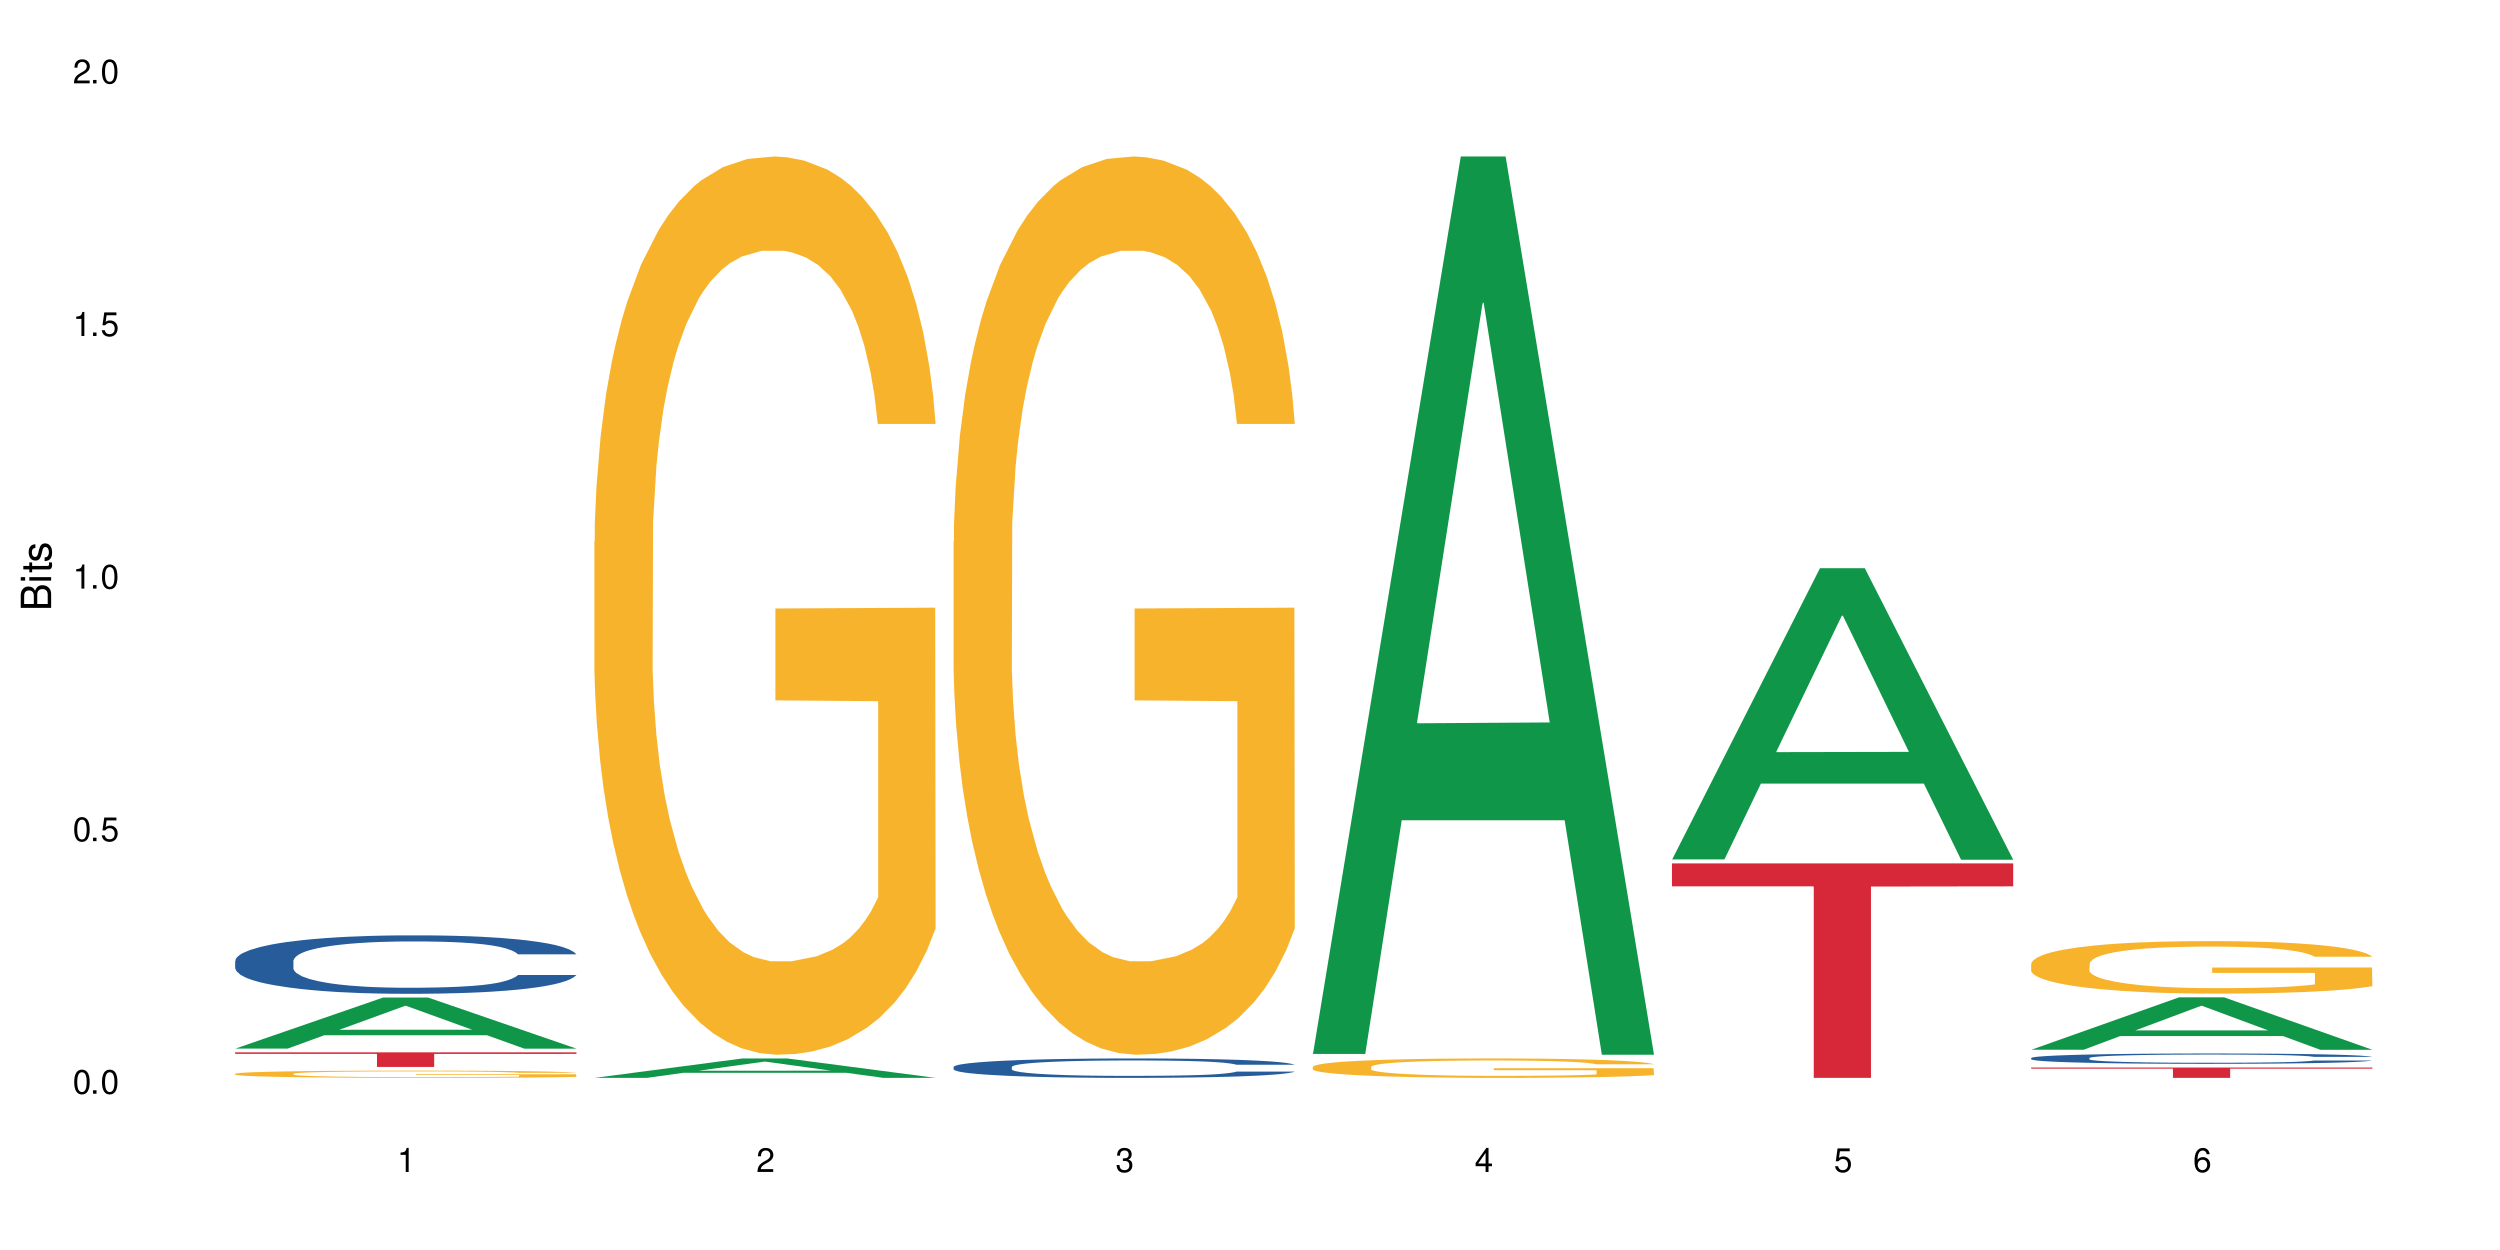 <?xml version="1.0" encoding="UTF-8"?>
<svg xmlns="http://www.w3.org/2000/svg" xmlns:xlink="http://www.w3.org/1999/xlink" width="720" height="360" viewBox="0 0 720 360">
<defs>
<g>
<g id="glyph-0-0">
</g>
<g id="glyph-0-1">
<path d="M 2.641 -6.938 C 2 -6.938 1.422 -6.656 1.078 -6.172 C 0.641 -5.562 0.406 -4.641 0.406 -3.359 C 0.406 -1.016 1.188 0.219 2.641 0.219 C 4.078 0.219 4.859 -1.016 4.859 -3.297 C 4.859 -4.641 4.656 -5.547 4.203 -6.172 C 3.844 -6.656 3.281 -6.938 2.641 -6.938 Z M 2.641 -6.188 C 3.547 -6.188 4 -5.25 4 -3.375 C 4 -1.406 3.562 -0.484 2.625 -0.484 C 1.734 -0.484 1.281 -1.438 1.281 -3.344 C 1.281 -5.25 1.734 -6.188 2.641 -6.188 Z M 2.641 -6.188 "/>
</g>
<g id="glyph-0-2">
<path d="M 1.828 -1 L 0.828 -1 L 0.828 0 L 1.828 0 Z M 1.828 -1 "/>
</g>
<g id="glyph-0-3">
<path d="M 4.562 -6.797 L 1.062 -6.797 L 0.547 -3.094 L 1.328 -3.094 C 1.719 -3.562 2.047 -3.734 2.578 -3.734 C 3.484 -3.734 4.062 -3.109 4.062 -2.094 C 4.062 -1.125 3.484 -0.531 2.578 -0.531 C 1.828 -0.531 1.375 -0.906 1.188 -1.672 L 0.328 -1.672 C 0.453 -1.109 0.547 -0.844 0.75 -0.594 C 1.125 -0.078 1.828 0.219 2.594 0.219 C 3.969 0.219 4.922 -0.781 4.922 -2.219 C 4.922 -3.562 4.031 -4.484 2.719 -4.484 C 2.25 -4.484 1.859 -4.359 1.469 -4.062 L 1.734 -5.969 L 4.562 -5.969 Z M 4.562 -6.797 "/>
</g>
<g id="glyph-0-4">
<path d="M 2.484 -4.938 L 2.484 0 L 3.328 0 L 3.328 -6.938 L 2.766 -6.938 C 2.469 -5.875 2.281 -5.734 0.984 -5.562 L 0.984 -4.938 Z M 2.484 -4.938 "/>
</g>
<g id="glyph-0-5">
<path d="M 4.859 -0.828 L 1.281 -0.828 C 1.359 -1.406 1.672 -1.781 2.5 -2.281 L 3.469 -2.828 C 4.406 -3.344 4.906 -4.062 4.906 -4.906 C 4.906 -5.484 4.672 -6.031 4.266 -6.406 C 3.859 -6.766 3.375 -6.938 2.719 -6.938 C 1.859 -6.938 1.219 -6.625 0.844 -6.031 C 0.609 -5.672 0.5 -5.234 0.484 -4.531 L 1.328 -4.531 C 1.359 -5.016 1.406 -5.281 1.531 -5.516 C 1.75 -5.938 2.188 -6.203 2.703 -6.203 C 3.469 -6.203 4.031 -5.641 4.031 -4.891 C 4.031 -4.344 3.719 -3.859 3.125 -3.516 L 2.234 -3 C 0.812 -2.172 0.406 -1.531 0.328 -0.016 L 4.859 -0.016 Z M 4.859 -0.828 "/>
</g>
<g id="glyph-0-6">
<path d="M 2.125 -3.188 L 2.578 -3.188 C 3.5 -3.188 3.984 -2.766 3.984 -1.922 C 3.984 -1.062 3.469 -0.531 2.594 -0.531 C 1.656 -0.531 1.203 -1 1.156 -2.016 L 0.312 -2.016 C 0.344 -1.453 0.438 -1.094 0.609 -0.781 C 0.953 -0.109 1.625 0.219 2.547 0.219 C 3.953 0.219 4.859 -0.625 4.859 -1.938 C 4.859 -2.828 4.516 -3.297 3.703 -3.594 C 4.344 -3.844 4.656 -4.328 4.656 -5.031 C 4.656 -6.219 3.875 -6.938 2.578 -6.938 C 1.203 -6.938 0.484 -6.172 0.453 -4.703 L 1.297 -4.703 C 1.312 -5.125 1.344 -5.359 1.453 -5.578 C 1.641 -5.969 2.062 -6.203 2.594 -6.203 C 3.344 -6.203 3.797 -5.75 3.797 -5 C 3.797 -4.516 3.609 -4.219 3.25 -4.047 C 3.016 -3.953 2.703 -3.922 2.125 -3.906 Z M 2.125 -3.188 "/>
</g>
<g id="glyph-0-7">
<path d="M 3.141 -1.672 L 3.141 0 L 3.984 0 L 3.984 -1.672 L 4.984 -1.672 L 4.984 -2.438 L 3.984 -2.438 L 3.984 -6.938 L 3.359 -6.938 L 0.266 -2.578 L 0.266 -1.672 Z M 3.141 -2.438 L 1 -2.438 L 3.141 -5.5 Z M 3.141 -2.438 "/>
</g>
<g id="glyph-0-8">
<path d="M 4.781 -5.125 C 4.609 -6.266 3.891 -6.938 2.844 -6.938 C 2.094 -6.938 1.422 -6.578 1.031 -5.953 C 0.594 -5.266 0.406 -4.422 0.406 -3.172 C 0.406 -2 0.578 -1.25 0.984 -0.641 C 1.359 -0.078 1.953 0.219 2.703 0.219 C 3.984 0.219 4.922 -0.75 4.922 -2.094 C 4.922 -3.375 4.062 -4.281 2.844 -4.281 C 2.172 -4.281 1.641 -4.031 1.281 -3.516 C 1.281 -5.234 1.828 -6.188 2.797 -6.188 C 3.391 -6.188 3.797 -5.797 3.938 -5.125 Z M 2.734 -3.531 C 3.547 -3.531 4.062 -2.953 4.062 -2.031 C 4.062 -1.156 3.484 -0.531 2.703 -0.531 C 1.922 -0.531 1.328 -1.188 1.328 -2.078 C 1.328 -2.938 1.906 -3.531 2.734 -3.531 Z M 2.734 -3.531 "/>
</g>
<g id="glyph-1-0">
</g>
<g id="glyph-1-1">
<path d="M 0 -0.953 L 0 -4.891 C 0 -5.719 -0.234 -6.344 -0.734 -6.797 C -1.188 -7.234 -1.812 -7.469 -2.5 -7.469 C -3.547 -7.469 -4.188 -7 -4.625 -5.875 C -4.984 -6.688 -5.625 -7.094 -6.531 -7.094 C -7.172 -7.094 -7.734 -6.859 -8.141 -6.391 C -8.562 -5.922 -8.75 -5.344 -8.75 -4.5 L -8.75 -0.953 Z M -4.984 -2.062 L -7.766 -2.062 L -7.766 -4.219 C -7.766 -4.844 -7.688 -5.203 -7.453 -5.5 C -7.219 -5.812 -6.859 -5.969 -6.375 -5.969 C -5.891 -5.969 -5.531 -5.812 -5.297 -5.5 C -5.062 -5.203 -4.984 -4.844 -4.984 -4.219 Z M -0.984 -2.062 L -4 -2.062 L -4 -4.781 C -4 -5.766 -3.438 -6.359 -2.484 -6.359 C -1.547 -6.359 -0.984 -5.766 -0.984 -4.781 Z M -0.984 -2.062 "/>
</g>
<g id="glyph-1-2">
<path d="M -6.281 -1.797 L -6.281 -0.797 L 0 -0.797 L 0 -1.797 Z M -8.75 -1.797 L -8.75 -0.797 L -7.484 -0.797 L -7.484 -1.797 Z M -8.75 -1.797 "/>
</g>
<g id="glyph-1-3">
<path d="M -6.281 -3.047 L -6.281 -2.016 L -8.016 -2.016 L -8.016 -1.016 L -6.281 -1.016 L -6.281 -0.172 L -5.469 -0.172 L -5.469 -1.016 L -0.719 -1.016 C -0.078 -1.016 0.281 -1.453 0.281 -2.234 C 0.281 -2.5 0.25 -2.719 0.188 -3.047 L -0.641 -3.047 C -0.609 -2.906 -0.594 -2.766 -0.594 -2.562 C -0.594 -2.141 -0.719 -2.016 -1.156 -2.016 L -5.469 -2.016 L -5.469 -3.047 Z M -6.281 -3.047 "/>
</g>
<g id="glyph-1-4">
<path d="M -4.531 -5.25 C -5.766 -5.25 -6.469 -4.422 -6.469 -2.969 C -6.469 -1.516 -5.719 -0.562 -4.547 -0.562 C -3.562 -0.562 -3.094 -1.062 -2.734 -2.562 L -2.516 -3.484 C -2.344 -4.188 -2.094 -4.469 -1.641 -4.469 C -1.047 -4.469 -0.641 -3.875 -0.641 -3 C -0.641 -2.453 -0.797 -2 -1.062 -1.75 C -1.25 -1.594 -1.422 -1.531 -1.875 -1.469 L -1.875 -0.406 C -0.422 -0.453 0.281 -1.266 0.281 -2.922 C 0.281 -4.5 -0.5 -5.516 -1.719 -5.516 C -2.656 -5.516 -3.172 -4.984 -3.469 -3.734 L -3.703 -2.766 C -3.891 -1.953 -4.156 -1.609 -4.594 -1.609 C -5.188 -1.609 -5.547 -2.125 -5.547 -2.938 C -5.547 -3.75 -5.203 -4.172 -4.531 -4.203 Z M -4.531 -5.25 "/>
</g>
</g>
</defs>
<rect x="-72" y="-36" width="864" height="432" fill="rgb(100%, 100%, 100%)" fill-opacity="1"/>
<path fill-rule="nonzero" fill="rgb(6.275%, 58.824%, 28.235%)" fill-opacity="1" d="M 67.73 301.996 L 67.836 301.98 L 110.359 287.285 L 123.273 287.285 L 166.008 302.008 L 150.992 302.008 L 140.281 298.164 L 93.352 298.164 L 82.852 301.996 L 67.73 301.996 L 97.863 296.574 L 135.977 296.562 L 116.973 289.688 L 116.766 289.676 L 116.555 289.719 L 97.758 296.562 L 97.863 296.574 Z M 67.73 301.996 "/>
<path fill-rule="nonzero" fill="rgb(14.51%, 36.078%, 60%)" fill-opacity="1" d="M 67.73 276.711 L 67.852 276.695 L 67.852 276.324 L 68.211 275.742 L 69.051 275.004 L 69.887 274.496 L 72.047 273.586 L 75.043 272.711 L 78.156 272.031 L 80.434 271.633 L 82.473 271.324 L 87.145 270.758 L 90.145 270.465 L 93.379 270.203 L 97.332 269.941 L 100.211 269.785 L 106.684 269.539 L 111.477 269.434 L 115.191 269.387 L 123.223 269.387 L 128.016 269.449 L 131.492 269.527 L 135.324 269.648 L 138.562 269.785 L 144.195 270.125 L 149.227 270.555 L 151.504 270.801 L 155.102 271.281 L 157.855 271.742 L 159.773 272.141 L 161.934 272.711 L 163.848 273.402 L 165.289 274.188 L 166.008 274.848 L 149.227 274.848 L 148.391 274.234 L 147.43 273.758 L 145.633 273.125 L 143.836 272.68 L 141.316 272.234 L 139.039 271.941 L 135.926 271.648 L 133.168 271.465 L 130.293 271.324 L 127.535 271.234 L 122.262 271.141 L 116.148 271.141 L 113.871 271.172 L 109.199 271.293 L 106.684 271.402 L 103.086 271.617 L 100.57 271.816 L 97.574 272.125 L 95.535 272.387 L 93.02 272.785 L 91.223 273.141 L 89.184 273.648 L 87.984 274.031 L 86.906 274.465 L 85.949 274.973 L 85.23 275.512 L 84.75 276.078 L 84.508 276.633 L 84.508 279.02 L 84.75 279.57 L 85.348 280.219 L 86.906 281.156 L 89.184 281.973 L 91.82 282.617 L 94.336 283.078 L 95.777 283.293 L 97.691 283.539 L 100.688 283.848 L 105.004 284.156 L 107.52 284.277 L 111.355 284.402 L 115.312 284.465 L 120.586 284.465 L 125.258 284.402 L 128.375 284.324 L 131.609 284.203 L 136.043 283.941 L 138.801 283.695 L 141.199 283.402 L 142.996 283.109 L 144.195 282.863 L 145.992 282.387 L 147.43 281.863 L 148.508 281.324 L 149.227 280.801 L 166.008 280.801 L 165.289 281.418 L 164.207 282.02 L 163.129 282.465 L 161.453 283.004 L 159.535 283.48 L 156.777 284.02 L 154.5 284.371 L 151.504 284.758 L 148.75 285.047 L 145.754 285.309 L 141.316 285.617 L 138.441 285.773 L 135.324 285.91 L 131.609 286.031 L 126.938 286.141 L 121.902 286.203 L 117.227 286.219 L 112.195 286.188 L 108.48 286.125 L 103.566 285.988 L 97.453 285.711 L 93.02 285.418 L 89.543 285.125 L 86.547 284.816 L 83.191 284.402 L 78.875 283.727 L 76.238 283.203 L 74.441 282.773 L 72.406 282.172 L 70.969 281.633 L 69.289 280.773 L 68.09 279.68 L 67.73 278.832 Z M 67.73 276.711 "/>
<path fill-rule="nonzero" fill="rgb(96.863%, 70.196%, 16.863%)" fill-opacity="1" d="M 67.73 309.234 L 67.852 309.234 L 67.852 309.195 L 68.332 309.109 L 69.527 308.988 L 71.086 308.891 L 72.766 308.816 L 73.844 308.777 L 75.641 308.719 L 77.199 308.676 L 81.152 308.59 L 86.188 308.512 L 88.945 308.477 L 92.059 308.441 L 96.496 308.406 L 98.531 308.395 L 104.766 308.363 L 111.836 308.344 L 119.625 308.34 L 123.223 308.34 L 128.133 308.348 L 134.848 308.367 L 138.68 308.387 L 141.676 308.406 L 144.793 308.434 L 148.629 308.469 L 152.223 308.516 L 155.102 308.562 L 157.977 308.617 L 160.375 308.68 L 162.41 308.746 L 164.207 308.828 L 165.289 308.895 L 166.008 308.961 L 149.348 308.961 L 148.391 308.895 L 147.309 308.844 L 145.512 308.781 L 143.715 308.734 L 141.918 308.699 L 138.562 308.648 L 135.684 308.617 L 132.09 308.59 L 128.613 308.574 L 124.66 308.562 L 122.262 308.559 L 115.91 308.559 L 110.156 308.57 L 106.801 308.586 L 104.406 308.602 L 101.047 308.629 L 99.012 308.652 L 97.812 308.668 L 94.219 308.727 L 91.82 308.781 L 90.504 308.816 L 88.824 308.875 L 87.625 308.926 L 86.309 309.004 L 85.59 309.059 L 84.629 309.191 L 84.508 309.535 L 84.871 309.605 L 85.59 309.684 L 86.547 309.754 L 87.984 309.828 L 89.422 309.883 L 91.941 309.957 L 94.098 310.008 L 95.777 310.039 L 99.012 310.09 L 100.328 310.109 L 103.445 310.141 L 106.684 310.168 L 110.637 310.191 L 113.633 310.203 L 118.426 310.211 L 124.539 310.211 L 131.73 310.203 L 136.285 310.188 L 139.398 310.172 L 141.438 310.156 L 143.953 310.137 L 145.754 310.117 L 147.43 310.098 L 149.469 310.062 L 149.469 309.605 L 119.863 309.605 L 119.863 309.391 L 165.887 309.391 L 166.008 310.137 L 163.488 310.188 L 160.375 310.238 L 157.379 310.277 L 154.262 310.309 L 149.828 310.344 L 146.23 310.367 L 140.719 310.395 L 135.684 310.41 L 130.41 310.422 L 125.738 310.43 L 120.223 310.43 L 115.312 310.426 L 110.039 310.414 L 105.844 310.398 L 102.008 310.383 L 98.172 310.355 L 93.379 310.316 L 90.262 310.285 L 87.027 310.242 L 83.789 310.195 L 80.914 310.145 L 78.996 310.105 L 77.078 310.059 L 75.043 310 L 73.125 309.938 L 71.688 309.875 L 70.367 309.809 L 69.41 309.746 L 68.449 309.66 L 67.969 309.59 L 67.73 309.531 Z M 67.73 309.234 "/>
<path fill-rule="nonzero" fill="rgb(83.922%, 15.686%, 22.353%)" fill-opacity="1" d="M 67.73 303.074 L 166.008 303.074 L 166.008 303.523 L 125.047 303.527 L 125.047 307.273 L 108.57 307.273 L 108.57 303.531 L 108.332 303.523 L 67.73 303.523 Z M 67.73 303.074 "/>
<path fill-rule="nonzero" fill="rgb(6.275%, 58.824%, 28.235%)" fill-opacity="1" d="M 171.18 310.426 L 171.285 310.422 L 213.809 304.836 L 226.723 304.836 L 269.453 310.43 L 254.441 310.43 L 243.73 308.969 L 196.797 308.969 L 186.297 310.426 L 171.18 310.426 L 201.312 308.367 L 239.426 308.359 L 220.422 305.75 L 220.211 305.746 L 220 305.762 L 201.207 308.359 L 201.312 308.367 Z M 171.18 310.426 "/>
<path fill-rule="nonzero" fill="rgb(96.863%, 70.196%, 16.863%)" fill-opacity="1" d="M 171.18 155.871 L 171.297 155.633 L 171.297 150.91 L 171.777 140.277 L 172.977 125.629 L 174.535 113.578 L 176.211 104.129 L 177.293 99.168 L 179.09 92.078 L 180.648 86.883 L 184.602 76.25 L 189.637 66.328 L 192.391 62.074 L 195.508 58.059 L 199.941 53.57 L 201.98 51.914 L 208.211 48.137 L 215.281 45.773 L 223.074 45.062 L 226.668 45.301 L 231.582 46.246 L 238.293 48.844 L 242.129 51.207 L 245.125 53.57 L 248.242 56.641 L 252.078 61.367 L 255.672 67.035 L 258.547 72.707 L 261.426 79.793 L 263.82 87.355 L 265.859 95.625 L 267.656 105.547 L 268.734 113.816 L 269.453 122.086 L 252.797 122.086 L 251.836 113.816 L 250.758 107.438 L 248.961 99.641 L 247.164 93.969 L 245.363 89.48 L 242.008 83.34 L 239.133 79.559 L 235.539 76.25 L 232.062 74.125 L 228.105 72.707 L 225.711 72.234 L 219.359 72.234 L 213.605 73.887 L 210.25 75.777 L 207.852 77.668 L 204.496 81.211 L 202.461 84.047 L 201.262 85.938 L 197.664 93.262 L 195.27 99.875 L 193.949 104.367 L 192.273 111.453 L 191.074 117.832 L 189.754 127.281 L 189.035 134.371 L 188.078 150.438 L 187.957 192.965 L 188.316 201.941 L 189.035 211.629 L 189.996 220.133 L 191.434 229.109 L 192.871 235.961 L 195.387 245.176 L 197.547 251.32 L 199.223 255.336 L 202.461 261.715 L 203.777 263.84 L 206.895 268.094 L 210.129 271.402 L 214.086 274.238 L 217.082 275.656 L 221.875 276.836 L 227.988 276.836 L 235.18 275.418 L 239.73 273.527 L 242.848 271.637 L 244.887 269.984 L 247.402 267.387 L 249.199 265.023 L 250.879 262.426 L 252.914 258.406 L 252.914 201.941 L 223.312 201.703 L 223.312 175.242 L 269.336 175.008 L 269.453 267.387 L 266.938 273.766 L 263.82 279.906 L 260.824 284.633 L 257.711 288.648 L 253.273 293.137 L 249.68 295.973 L 244.168 299.281 L 239.133 301.406 L 233.859 302.824 L 229.184 303.535 L 223.672 303.77 L 218.758 303.297 L 213.484 301.879 L 209.289 299.988 L 205.457 297.629 L 201.621 294.555 L 196.828 289.594 L 193.711 285.578 L 190.473 280.617 L 187.238 274.711 L 184.363 268.332 L 182.445 263.367 L 180.527 257.699 L 178.488 250.609 L 176.57 242.578 L 175.133 235.254 L 173.816 226.984 L 172.855 219.188 L 171.898 208.555 L 171.418 200.051 L 171.18 192.727 Z M 171.18 155.871 "/>
<path fill-rule="nonzero" fill="rgb(14.51%, 36.078%, 60%)" fill-opacity="1" d="M 274.629 307.27 L 274.746 307.266 L 274.746 307.141 L 275.105 306.949 L 275.945 306.703 L 276.785 306.535 L 278.941 306.23 L 281.938 305.941 L 285.055 305.715 L 287.332 305.582 L 289.367 305.48 L 294.043 305.289 L 297.039 305.195 L 300.273 305.105 L 304.23 305.02 L 307.105 304.969 L 313.578 304.887 L 318.371 304.852 L 322.086 304.836 L 330.117 304.836 L 334.91 304.855 L 338.387 304.883 L 342.223 304.922 L 345.457 304.969 L 351.09 305.082 L 356.125 305.223 L 358.402 305.305 L 361.996 305.465 L 364.754 305.617 L 366.672 305.75 L 368.828 305.941 L 370.746 306.172 L 372.184 306.43 L 372.902 306.652 L 356.125 306.652 L 355.285 306.445 L 354.324 306.289 L 352.527 306.078 L 350.73 305.93 L 348.215 305.781 L 345.938 305.684 L 342.82 305.586 L 340.062 305.527 L 337.188 305.48 L 334.43 305.449 L 329.156 305.418 L 323.047 305.418 L 320.77 305.43 L 316.094 305.469 L 313.578 305.504 L 309.98 305.578 L 307.465 305.645 L 304.469 305.746 L 302.434 305.832 L 299.914 305.965 L 298.117 306.082 L 296.078 306.254 L 294.883 306.379 L 293.801 306.523 L 292.844 306.691 L 292.125 306.871 L 291.645 307.059 L 291.406 307.246 L 291.406 308.035 L 291.645 308.223 L 292.246 308.438 L 293.801 308.746 L 296.078 309.02 L 298.715 309.234 L 301.234 309.387 L 302.672 309.457 L 304.59 309.539 L 307.586 309.645 L 311.898 309.746 L 314.418 309.785 L 318.25 309.828 L 322.207 309.848 L 327.48 309.848 L 332.152 309.828 L 335.27 309.801 L 338.508 309.762 L 342.941 309.672 L 345.695 309.594 L 348.094 309.496 L 349.891 309.398 L 351.09 309.316 L 352.887 309.156 L 354.324 308.984 L 355.406 308.805 L 356.125 308.629 L 372.902 308.629 L 372.184 308.836 L 371.105 309.035 L 370.027 309.184 L 368.348 309.363 L 366.43 309.52 L 363.676 309.699 L 361.398 309.816 L 358.402 309.945 L 355.645 310.043 L 352.648 310.129 L 348.215 310.23 L 345.336 310.281 L 342.223 310.328 L 338.508 310.371 L 333.832 310.406 L 328.797 310.426 L 324.125 310.43 L 319.09 310.422 L 315.375 310.398 L 310.461 310.355 L 304.348 310.262 L 299.914 310.164 L 296.438 310.066 L 293.441 309.965 L 290.086 309.828 L 285.773 309.602 L 283.137 309.43 L 281.34 309.285 L 279.301 309.086 L 277.863 308.906 L 276.184 308.621 L 274.988 308.258 L 274.629 307.977 Z M 274.629 307.27 "/>
<path fill-rule="nonzero" fill="rgb(96.863%, 70.196%, 16.863%)" fill-opacity="1" d="M 274.629 155.871 L 274.746 155.633 L 274.746 150.91 L 275.227 140.277 L 276.426 125.629 L 277.984 113.578 L 279.66 104.129 L 280.738 99.168 L 282.535 92.078 L 284.094 86.883 L 288.051 76.25 L 293.082 66.328 L 295.84 62.074 L 298.957 58.059 L 303.391 53.57 L 305.43 51.914 L 311.66 48.137 L 318.73 45.773 L 326.52 45.062 L 330.117 45.301 L 335.031 46.246 L 341.742 48.844 L 345.578 51.207 L 348.574 53.57 L 351.688 56.641 L 355.523 61.367 L 359.121 67.035 L 361.996 72.707 L 364.871 79.793 L 367.27 87.355 L 369.309 95.625 L 371.105 105.547 L 372.184 113.816 L 372.902 122.086 L 356.242 122.086 L 355.285 113.816 L 354.207 107.438 L 352.41 99.641 L 350.609 93.969 L 348.812 89.48 L 345.457 83.34 L 342.582 79.559 L 338.984 76.25 L 335.512 74.125 L 331.555 72.707 L 329.156 72.234 L 322.805 72.234 L 317.055 73.887 L 313.699 75.777 L 311.301 77.668 L 307.945 81.211 L 305.906 84.047 L 304.707 85.938 L 301.113 93.262 L 298.715 99.875 L 297.398 104.367 L 295.719 111.453 L 294.523 117.832 L 293.203 127.281 L 292.484 134.371 L 291.527 150.438 L 291.406 192.965 L 291.766 201.941 L 292.484 211.629 L 293.441 220.133 L 294.883 229.109 L 296.32 235.961 L 298.836 245.176 L 300.992 251.32 L 302.672 255.336 L 305.906 261.715 L 307.227 263.84 L 310.34 268.094 L 313.578 271.402 L 317.531 274.238 L 320.527 275.656 L 325.324 276.836 L 331.434 276.836 L 338.625 275.418 L 343.18 273.527 L 346.297 271.637 L 348.332 269.984 L 350.852 267.387 L 352.648 265.023 L 354.324 262.426 L 356.363 258.406 L 356.363 201.941 L 326.762 201.703 L 326.762 175.242 L 372.781 175.008 L 372.902 267.387 L 370.387 273.766 L 367.27 279.906 L 364.273 284.633 L 361.156 288.648 L 356.723 293.137 L 353.129 295.973 L 347.613 299.281 L 342.582 301.406 L 337.309 302.824 L 332.633 303.535 L 327.121 303.77 L 322.207 303.297 L 316.934 301.879 L 312.738 299.988 L 308.902 297.629 L 305.07 294.555 L 300.273 289.594 L 297.16 285.578 L 293.922 280.617 L 290.688 274.711 L 287.809 268.332 L 285.895 263.367 L 283.977 257.699 L 281.938 250.609 L 280.02 242.578 L 278.582 235.254 L 277.262 226.984 L 276.305 219.188 L 275.348 208.555 L 274.867 200.051 L 274.629 192.727 Z M 274.629 155.871 "/>
<path fill-rule="nonzero" fill="rgb(6.275%, 58.824%, 28.235%)" fill-opacity="1" d="M 378.074 303.527 L 378.18 303.285 L 420.703 45.062 L 433.617 45.062 L 476.352 303.77 L 461.336 303.77 L 450.625 236.238 L 403.695 236.238 L 393.195 303.527 L 378.074 303.527 L 408.207 208.305 L 446.32 208.062 L 427.316 87.332 L 427.109 87.09 L 426.898 87.816 L 408.105 208.062 L 408.207 208.305 Z M 378.074 303.527 "/>
<path fill-rule="nonzero" fill="rgb(96.863%, 70.196%, 16.863%)" fill-opacity="1" d="M 378.074 307.23 L 378.195 307.227 L 378.195 307.125 L 378.676 306.895 L 379.871 306.578 L 381.43 306.316 L 383.109 306.113 L 384.188 306.004 L 385.984 305.852 L 387.543 305.738 L 391.496 305.512 L 396.531 305.297 L 399.289 305.203 L 402.402 305.117 L 406.84 305.02 L 408.875 304.984 L 415.109 304.902 L 422.18 304.852 L 429.969 304.836 L 433.566 304.84 L 438.48 304.859 L 445.191 304.918 L 449.023 304.969 L 452.02 305.02 L 455.137 305.086 L 458.973 305.188 L 462.566 305.312 L 465.445 305.434 L 468.32 305.586 L 470.719 305.75 L 472.754 305.93 L 474.555 306.145 L 475.633 306.324 L 476.352 306.5 L 459.691 306.5 L 458.734 306.324 L 457.652 306.184 L 455.855 306.016 L 454.059 305.895 L 452.262 305.797 L 448.906 305.664 L 446.027 305.582 L 442.434 305.512 L 438.957 305.465 L 435.004 305.434 L 432.605 305.422 L 426.254 305.422 L 420.5 305.457 L 417.145 305.5 L 414.75 305.539 L 411.395 305.617 L 409.355 305.68 L 408.156 305.719 L 404.562 305.879 L 402.164 306.02 L 400.848 306.117 L 399.168 306.27 L 397.969 306.41 L 396.652 306.613 L 395.934 306.766 L 394.973 307.113 L 394.855 308.035 L 395.215 308.227 L 395.934 308.438 L 396.891 308.621 L 398.328 308.816 L 399.766 308.965 L 402.285 309.164 L 404.441 309.297 L 406.121 309.383 L 409.355 309.52 L 410.672 309.566 L 413.789 309.66 L 417.027 309.73 L 420.98 309.793 L 423.977 309.824 L 428.77 309.848 L 434.883 309.848 L 442.074 309.816 L 446.629 309.777 L 449.746 309.734 L 451.781 309.699 L 454.297 309.645 L 456.098 309.594 L 457.773 309.535 L 459.812 309.449 L 459.812 308.227 L 430.211 308.223 L 430.211 307.652 L 476.23 307.645 L 476.352 309.645 L 473.832 309.781 L 470.719 309.914 L 467.723 310.016 L 464.605 310.105 L 460.172 310.199 L 456.574 310.262 L 451.062 310.332 L 446.027 310.379 L 440.754 310.41 L 436.082 310.426 L 430.57 310.43 L 425.656 310.422 L 420.383 310.391 L 416.188 310.348 L 412.352 310.297 L 408.516 310.23 L 403.723 310.125 L 400.605 310.039 L 397.371 309.93 L 394.133 309.801 L 391.258 309.664 L 389.34 309.559 L 387.422 309.434 L 385.387 309.281 L 383.469 309.105 L 382.031 308.949 L 380.711 308.77 L 379.754 308.602 L 378.793 308.371 L 378.316 308.188 L 378.074 308.027 Z M 378.074 307.23 "/>
<path fill-rule="nonzero" fill="rgb(6.275%, 58.824%, 28.235%)" fill-opacity="1" d="M 481.523 247.512 L 481.629 247.434 L 524.152 163.641 L 537.066 163.641 L 579.797 247.594 L 564.785 247.594 L 554.074 225.68 L 507.141 225.68 L 496.641 247.512 L 481.523 247.512 L 511.656 216.613 L 549.77 216.535 L 530.766 177.355 L 530.555 177.277 L 530.348 177.516 L 511.551 216.535 L 511.656 216.613 Z M 481.523 247.512 "/>
<path fill-rule="nonzero" fill="rgb(83.922%, 15.686%, 22.353%)" fill-opacity="1" d="M 481.523 248.656 L 579.797 248.656 L 579.797 255.27 L 538.84 255.328 L 538.84 310.43 L 522.363 310.43 L 522.363 255.387 L 522.121 255.27 L 481.523 255.27 Z M 481.523 248.656 "/>
<path fill-rule="nonzero" fill="rgb(6.275%, 58.824%, 28.235%)" fill-opacity="1" d="M 584.973 302.324 L 585.074 302.312 L 627.598 287.223 L 640.512 287.223 L 683.246 302.34 L 668.23 302.34 L 657.523 298.395 L 610.59 298.395 L 600.09 302.324 L 584.973 302.324 L 615.105 296.762 L 653.219 296.746 L 634.215 289.691 L 634.004 289.68 L 633.793 289.723 L 615 296.746 L 615.105 296.762 Z M 584.973 302.324 "/>
<path fill-rule="nonzero" fill="rgb(14.51%, 36.078%, 60%)" fill-opacity="1" d="M 584.973 304.703 L 585.09 304.699 L 585.09 304.633 L 585.449 304.531 L 586.289 304.398 L 587.129 304.309 L 589.285 304.148 L 592.281 303.992 L 595.398 303.875 L 597.676 303.805 L 599.711 303.75 L 604.387 303.648 L 607.383 303.598 L 610.617 303.551 L 614.574 303.504 L 617.449 303.477 L 623.922 303.434 L 628.715 303.414 L 632.43 303.406 L 640.461 303.406 L 645.254 303.418 L 648.73 303.43 L 652.566 303.453 L 655.801 303.477 L 661.434 303.535 L 666.469 303.613 L 668.746 303.656 L 672.34 303.742 L 675.098 303.82 L 677.016 303.895 L 679.172 303.992 L 681.09 304.117 L 682.527 304.254 L 683.246 304.371 L 666.469 304.371 L 665.629 304.262 L 664.672 304.18 L 662.871 304.066 L 661.074 303.988 L 658.559 303.91 L 656.281 303.855 L 653.164 303.805 L 650.406 303.773 L 647.531 303.75 L 644.773 303.73 L 639.504 303.715 L 633.391 303.715 L 631.113 303.723 L 626.438 303.742 L 623.922 303.762 L 620.328 303.801 L 617.809 303.836 L 614.812 303.891 L 612.777 303.938 L 610.258 304.008 L 608.461 304.07 L 606.426 304.16 L 605.227 304.227 L 604.148 304.305 L 603.188 304.395 L 602.469 304.488 L 601.988 304.59 L 601.75 304.688 L 601.75 305.109 L 601.988 305.207 L 602.59 305.324 L 604.148 305.488 L 606.426 305.633 L 609.059 305.746 L 611.578 305.828 L 613.016 305.867 L 614.934 305.91 L 617.93 305.965 L 622.242 306.02 L 624.762 306.043 L 628.598 306.062 L 632.551 306.074 L 637.824 306.074 L 642.5 306.062 L 645.613 306.051 L 648.852 306.027 L 653.285 305.98 L 656.043 305.938 L 658.438 305.887 L 660.234 305.836 L 661.434 305.793 L 663.23 305.707 L 664.672 305.613 L 665.75 305.52 L 666.469 305.426 L 683.246 305.426 L 682.527 305.535 L 681.449 305.641 L 680.371 305.719 L 678.691 305.816 L 676.773 305.898 L 674.02 305.996 L 671.742 306.059 L 668.746 306.125 L 665.988 306.18 L 662.992 306.223 L 658.559 306.277 L 655.68 306.305 L 652.566 306.332 L 648.852 306.352 L 644.176 306.371 L 639.141 306.383 L 634.469 306.387 L 629.434 306.379 L 625.719 306.367 L 620.805 306.344 L 614.695 306.297 L 610.258 306.242 L 606.785 306.191 L 603.789 306.137 L 600.43 306.062 L 596.117 305.945 L 593.48 305.852 L 591.684 305.773 L 589.645 305.668 L 588.207 305.574 L 586.527 305.422 L 585.332 305.227 L 584.973 305.078 Z M 584.973 304.703 "/>
<path fill-rule="nonzero" fill="rgb(96.863%, 70.196%, 16.863%)" fill-opacity="1" d="M 584.973 277.516 L 585.09 277.5 L 585.09 277.227 L 585.57 276.605 L 586.77 275.75 L 588.328 275.043 L 590.004 274.492 L 591.082 274.203 L 592.883 273.789 L 594.438 273.484 L 598.395 272.863 L 603.426 272.285 L 606.184 272.035 L 609.301 271.801 L 613.734 271.539 L 615.773 271.441 L 622.004 271.219 L 629.074 271.082 L 636.867 271.039 L 640.461 271.055 L 645.375 271.109 L 652.086 271.262 L 655.922 271.398 L 658.918 271.539 L 662.035 271.719 L 665.867 271.992 L 669.465 272.324 L 672.34 272.656 L 675.215 273.07 L 677.613 273.512 L 679.652 273.996 L 681.449 274.574 L 682.527 275.059 L 683.246 275.543 L 666.586 275.543 L 665.629 275.059 L 664.551 274.684 L 662.754 274.23 L 660.953 273.898 L 659.156 273.637 L 655.801 273.277 L 652.926 273.055 L 649.328 272.863 L 645.855 272.738 L 641.898 272.656 L 639.504 272.629 L 633.148 272.629 L 627.398 272.727 L 624.043 272.836 L 621.645 272.945 L 618.289 273.152 L 616.25 273.32 L 615.055 273.43 L 611.457 273.855 L 609.059 274.242 L 607.742 274.508 L 606.062 274.922 L 604.867 275.293 L 603.547 275.844 L 602.828 276.258 L 601.871 277.199 L 601.75 279.684 L 602.109 280.207 L 602.828 280.773 L 603.789 281.27 L 605.227 281.797 L 606.664 282.195 L 609.18 282.734 L 611.336 283.094 L 613.016 283.328 L 616.25 283.699 L 617.57 283.824 L 620.688 284.074 L 623.922 284.266 L 627.875 284.434 L 630.871 284.516 L 635.668 284.582 L 641.777 284.582 L 648.969 284.5 L 653.523 284.391 L 656.641 284.281 L 658.676 284.184 L 661.195 284.031 L 662.992 283.895 L 664.672 283.742 L 666.707 283.508 L 666.707 280.207 L 637.105 280.195 L 637.105 278.648 L 683.125 278.633 L 683.246 284.031 L 680.73 284.402 L 677.613 284.762 L 674.617 285.039 L 671.5 285.273 L 667.066 285.535 L 663.473 285.703 L 657.957 285.895 L 652.926 286.02 L 647.652 286.102 L 642.977 286.145 L 637.465 286.156 L 632.551 286.129 L 627.277 286.047 L 623.082 285.938 L 619.246 285.797 L 615.414 285.617 L 610.617 285.328 L 607.504 285.094 L 604.266 284.805 L 601.031 284.461 L 598.156 284.086 L 596.238 283.797 L 594.32 283.465 L 592.281 283.051 L 590.363 282.582 L 588.926 282.152 L 587.609 281.672 L 586.648 281.215 L 585.691 280.594 L 585.211 280.098 L 584.973 279.668 Z M 584.973 277.516 "/>
<path fill-rule="nonzero" fill="rgb(83.922%, 15.686%, 22.353%)" fill-opacity="1" d="M 584.973 307.449 L 683.246 307.449 L 683.246 307.77 L 642.289 307.773 L 642.289 310.43 L 625.809 310.43 L 625.809 307.773 L 625.57 307.77 L 584.973 307.77 Z M 584.973 307.449 "/>
<g fill="rgb(0%, 0%, 0%)" fill-opacity="1">
<use xlink:href="#glyph-0-1" x="20.965" y="314.993"/>
<use xlink:href="#glyph-0-2" x="25.965" y="314.993"/>
<use xlink:href="#glyph-0-1" x="28.965" y="314.993"/>
</g>
<g fill="rgb(0%, 0%, 0%)" fill-opacity="1">
<use xlink:href="#glyph-0-1" x="20.965" y="242.251"/>
<use xlink:href="#glyph-0-2" x="25.965" y="242.251"/>
<use xlink:href="#glyph-0-3" x="28.965" y="242.251"/>
</g>
<g fill="rgb(0%, 0%, 0%)" fill-opacity="1">
<use xlink:href="#glyph-0-4" x="20.965" y="169.509"/>
<use xlink:href="#glyph-0-2" x="25.965" y="169.509"/>
<use xlink:href="#glyph-0-1" x="28.965" y="169.509"/>
</g>
<g fill="rgb(0%, 0%, 0%)" fill-opacity="1">
<use xlink:href="#glyph-0-4" x="20.965" y="96.767"/>
<use xlink:href="#glyph-0-2" x="25.965" y="96.767"/>
<use xlink:href="#glyph-0-3" x="28.965" y="96.767"/>
</g>
<g fill="rgb(0%, 0%, 0%)" fill-opacity="1">
<use xlink:href="#glyph-0-5" x="20.965" y="24.024"/>
<use xlink:href="#glyph-0-2" x="25.965" y="24.024"/>
<use xlink:href="#glyph-0-1" x="28.965" y="24.024"/>
</g>
<g fill="rgb(0%, 0%, 0%)" fill-opacity="1">
<use xlink:href="#glyph-0-4" x="114.367" y="337.532"/>
</g>
<g fill="rgb(0%, 0%, 0%)" fill-opacity="1">
<use xlink:href="#glyph-0-5" x="217.816" y="337.532"/>
</g>
<g fill="rgb(0%, 0%, 0%)" fill-opacity="1">
<use xlink:href="#glyph-0-6" x="321.266" y="337.532"/>
</g>
<g fill="rgb(0%, 0%, 0%)" fill-opacity="1">
<use xlink:href="#glyph-0-7" x="424.711" y="337.532"/>
</g>
<g fill="rgb(0%, 0%, 0%)" fill-opacity="1">
<use xlink:href="#glyph-0-3" x="528.16" y="337.532"/>
</g>
<g fill="rgb(0%, 0%, 0%)" fill-opacity="1">
<use xlink:href="#glyph-0-8" x="631.609" y="337.532"/>
</g>
<g fill="rgb(0%, 0%, 0%)" fill-opacity="1">
<use xlink:href="#glyph-1-1" x="14.725" y="176.012"/>
<use xlink:href="#glyph-1-2" x="14.725" y="168.012"/>
<use xlink:href="#glyph-1-3" x="14.725" y="165.012"/>
<use xlink:href="#glyph-1-4" x="14.725" y="162.012"/>
</g>
</svg>
